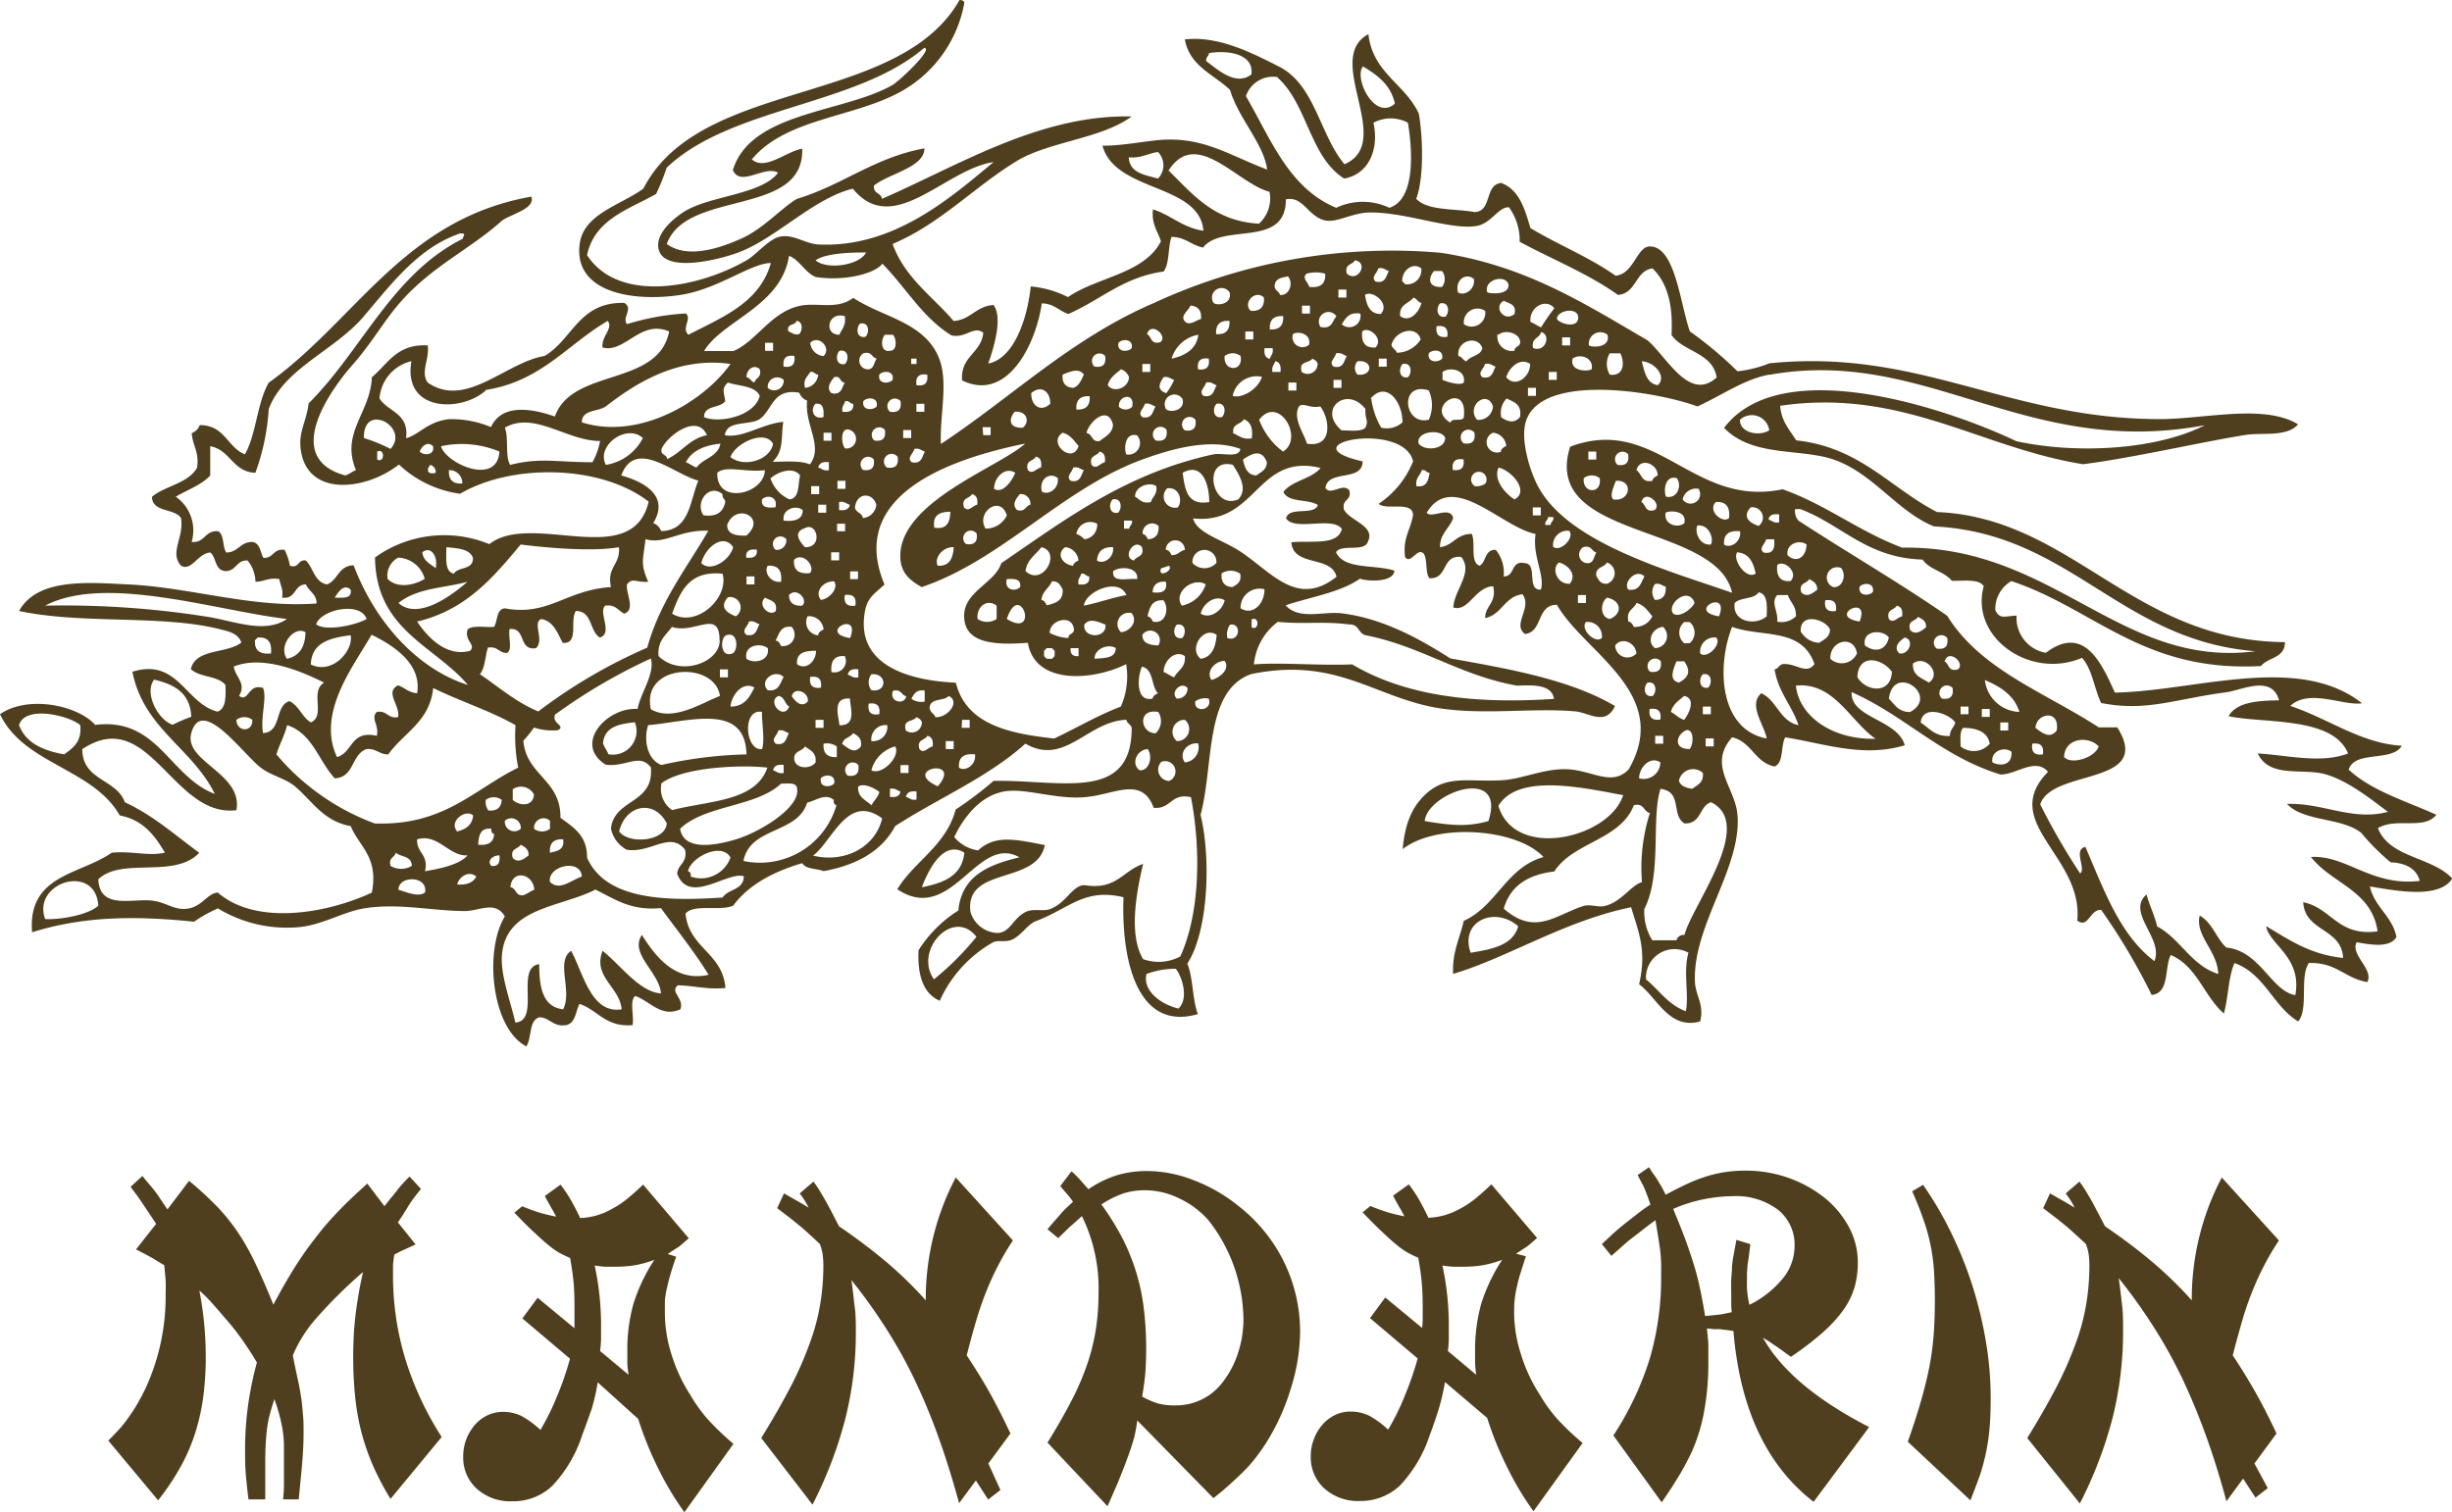 <svg xmlns="http://www.w3.org/2000/svg" viewBox="0 0 257.42 158.79"><defs><style>.cls-1{fill:#4f3f1f;}</style></defs><g id="Layer_2" data-name="Layer 2"><g id="Layer_2-2" data-name="Layer 2"><path class="cls-1" d="M100.68,0c.32,0,.5.06.56.28a13.33,13.33,0,0,1-6.42,9.2c-5,2.9-12.25,2.86-15.89,7.26,1.43,1.23,3.59-.85,5.29-1.12.23,7.2-12.13,4.23-14.22,10,2.22,1.63,5.71.38,7.81-.56,2.37-1.06,4.21-3.21,5.86-4.18,4.79-1.44,8.12-4.34,13.38-5.3,0,2-3.67,2.62-5.29,3.9-.13.88.75.74.83,1.4,7.88-3.41,16.54-8.88,26.22-8.65-3.12,2.28-8.21,2.58-11.71,4.47-4.69,2.75-8.17,6.7-13.39,8.92,1.28,3.55,4.18,5.49,6.41,8.09,1.82-.14,2.34-1.57,4.19-1.68,1,1.35,0,4.56-.56,6.14,2.6-.47,4.08-4.47,4.46-8.09a10.68,10.68,0,0,1,3.91,1.12c3.08-2.13,8-2.43,9.76-5.86-.33-1.07-1-1.75-.84-3.35,1.92.6,3.1,1.92,5.3,2.24-.43-5-9.24-4-10.6-8.93,1.93,0,3.77-.36,5.58-.56,4.82-.52,7.51,1.47,11.71,3.07-.33-2.67-3-5.36-3.9-8.37-1.7-1.64-4.23-2.46-4.74-5.3,3.5-.41,7.1,1.44,9.76,2.79,3.9,1.87,4.36,7.17,7,10.32,5.36-2.34-2.29-11.1,2.51-13.66.46,4.09,3.88,5.23,5.3,8.36.43,2.57.54,6.74-.28,8.93,1.23,1.28,4,1,6.14,1.39,1.86-.09,1-2.87,2.78-3.06,1.9.71,2.48,2.73,3.07,4.74,2.9,1.75,6.22,3.07,8.93,5,1.93-.15,2.23-3.09,3.62-3.07,2.67,0,3.18,6.11,4.19,8.92a41.29,41.29,0,0,1,5,4.19,12.64,12.64,0,0,0,3.35-.84c15.86-1.6,25,5.86,41,5.86,4.7,0,10.92-1.63,14.5.55-1.18,1.37-3.76.83-5.57,1.12-4.91.8-11.55,2.36-17,3.07-10.86-1.74-19-8-31.8-6.14.12,1.65,1,2.54,1.68,3.63,6.7.73,9.88,5,14.78,7.53,14.17.59,20.54,13.55,36.53,13.66,0,1.72-1.78,1.57-2.51,2.51-12.39.68-17.45-6-26.21-8.92a3.36,3.36,0,0,0-1.68,3.07c.51,1,1,.59,2.23.56a3.71,3.71,0,0,0,3.07,3.9c4.1-3.1,5.93,1.32,7.25,4.18,8.43-.15,19.25-4.16,25.94,1.12-1.92.31-5.55-1.58-7.53.28,4,1.32,7.42,3.94,11.71,4.18-1,1.74-4.94.45-5.58,2.51,2.42,2.24,6,3.29,9.21,4.74-1.3,1.64-4.16.25-6.14,1.4,1.22,3.15,5.7,3,7.81,5.3-1.43,2.19-5.94,1.26-8.65.83.5,2.2,2.33,3.07,2.79,5.3-.7,1.19-2.7.81-4.18.56-.7,1.3,1.84,2.85,1.12,4.18-2.33-.37-3.27-2.12-6.14-2-1,1.47,0,4.85-1.12,6.13-2.65-1.61-3.51-5-6.69-6.13-.65,1.49-.64,3.63-1.11,5.3-2.09-1.82-2.83-5-5.58-6.14-.68,1.37-.1,4-2,4.19a65.67,65.67,0,0,0-5.3-8.93c-1.22-.06-1.34,2-2.51,1.12.65-6.77-8.29-10.28-3.07-15.62-1.32-1.56-3.41.34-5,.28-6.2-1.89-10-6.17-15.62-8.65-.14,2.74,4.79,2.83,5.58,5.58-4.39,1.34-8.5-.2-12.55-.83-.5.89-.12,2.66-1.12,3.06-2.08-.42-2.41-2.61-4.46-3.06-2.58,2.93.3,5.21.56,8.08.5,5.58-4.7,11.63-4.46,17.57.05,1.46,1,2.37.55,4.18-3.26.91-4.52-2.51-6.41-3.9.78-3.44.06-5.17-.84-8.09-7,1.43-12.92,5.29-18.69,7-.1-2.33.72-3.75,1.12-5.57,3.47-1.56,4.45-5.6,8.37-6.7-2.75-3-11.23-3.63-14.78-.83.25-3,1.19-4.68,2.51-5.86,2.23-2,4.6-1.14,8.08-1.39,2.15-.16,4.53-1.34,7-1.12s4.43,1.76,6.13,0c4.62-8-4.71-12.29-7.53-17.29-2.17,0-1.44,2.83-3.34,3.07-1.41-1,.8-2.77-.28-4.18-1.89.25-2.14,2.13-3.91,2.51,0-1.36,1.23-1.57.84-3.35-1.92.09-2.58,2.74-4.19,2.23.13-1.92,2.13-3.66.84-5.3-2.1-.25-1.36,2.35-3.35,2.23-.44-.58-.19-1.85-.55-2.51-.64-.91-1.41,1.16-2,.28-.27-2,.62-2.91.84-4.46-.13-1.45-2.76-.4-3.62-1.12a9.7,9.7,0,0,0,3.62-4.46c-1-4.34-13.46-1.85-5.3,0,0,2.19-3.65.81-3.9,2.79.54.88,1.87-.63,2.51.28.27,1.11-.83.84-.56,2,.6,1.17,3.32,1.69,2.51,3.35-.33,1.15-2.76.21-3.35,1.11.82,1.88,4.13,1.27,6.14,1.95-.13,1.27-2.84,1.12-3.63.84-2.08,1.45-5.15,1.91-7.8,2.79,1.38,1.58,4,.62,5.85.84,4.52.55,8.47,2.85,11.44,4.74,6.31,1.12,12.62,2.25,17.29,5-1,2.14-2.74.68-4.19.56-4.35-.38-9.29.37-13.94-.28-7-1-10.9-5.52-20.08-3.63-4.93,1.77-3.88,9.5-5.3,14.78,1.15,4.76.76,12.35-1.39,15.62.63,1.51.51,3.76,1.11,5.3-6.37,1.86-8.06-5.66-7.81-12.27-4.12-1-5.69,1.19-9.2,2.51-.87.33-1.55,1.53-2.51,1.95-.69.3-1.48,0-2,.28a13.36,13.36,0,0,0-5.58,6.13c-1.75-.76-2.34-2.68-2.23-5.3a13.45,13.45,0,0,1,4.18-4.18c.35-3.65,3.19-4.81,6.42-5.58-4.46-2.54-7.09,7.18-12.83,3.35,1.84-3,5.11-4.56,6.13-8.37A39.06,39.06,0,0,0,104.31,82c7.12-.12,14.51,2.29,14.5-5.58-.1-.37-.49-.44-.56-.84-4.13.18-6.46,4.91-10.6,2.51-3.91,3.53-9.14,5.73-13.66,8.65-1.43,2.66-4.07,4.11-7.53,4.74-.73-.3-1.87-.18-2.24-.84-3,.89-5.58,2.23-7.25,4.46-1.34.62-4.13-.22-5,.84.36,3.64,3.9,4.11,4.19,7.81-2,.18-3.29-.25-5-.28-.88.72.69,1.33.27,2.51-2,.93-3.24-.89-4.74-1.39-.63.47-.1,2.12-.28,3.06-2.83.24-3.62-1.57-5.57-2.23-.43.78-.38,2-1.4,2.23-1.41.21-1.65-.76-2.79-.83-1.16.31-.8,2.17-1.39,3.06C51.61,108,50.8,99.85,53,96.23c-1-1.7-2.75-.55-4.18-.56-3.33,0-7.05-.87-10.6-.28-2.36.4-4.61,1.89-7.25,2a13.91,13.91,0,0,1-8.09-2,15.18,15.18,0,0,0-2.51,1.4c-6.12-.63-11.57-.6-17,1.11-.5-6.07,5.1-6.05,8.36-8.36,2.28-.19,3.82.39,5.58,0-1.06-1.82-2.31-3.45-4.74-3.91C9.78,80.69,2.49,80.26,0,75c2.86-2,8.08-1,10,1.12,6.59-.81,7.75,5.43,12.55,7.25-2.35-4.81-7.47-6.85-8.65-12.83,4.77-1.49,5.57,3.35,8.93,4.19.9-.31.88-1.54.84-2.79-.76-1-2.75-.79-3.63-1.68.5-2.19,3.8-1.59,5.3-2.79-.35-1-1.43-1.18-2.23-1.39C17,64.53,8.67,65.58,2,64.16c1.93-3.46,7.14-3,11.44-2.79,6.55.3,13.1,2.52,19.8,2,0-1-.8-1.25-1.12-2-1.29,0-1,1.59-2.51,1.39.17-.9-.19-1.29-.28-1.95-1.12-.19-1.59.27-2.51.28a3.58,3.58,0,0,0-.83-2.23c-1.17-.06-1.17,1.06-2.23,1.11-1.25,0-1-1.41-1.68-1.95-1.32.07-1.94,2-3.07,1.39-1.25-1.4.32-2.91,0-5-.7-1.07-3-.56-3.06-2.24,1.41-1.18,3.81-1.39,4.74-3.06.25-1.65-.48-2.31-.56-3.63a1.4,1.4,0,0,0,.84-.84c2.64,0,2.88,2.33,4.74,3.07,1.21-2.13,1.27-5.42,2.51-7.53C37.36,33.65,42.42,23,55.78,20.65c.44,1.27-2.05,1.8-3.07,2.51-3.54,3.21-7.93,5-11.43,9.48-1.35,1.73-2.58,3.76-4.19,5.58-2.53,2.86-7.48,9.91-.83,11.71.41-.14.7-.41,1.11-.56-1.65-3.95,1.53-6,1.67-9.76,1.68-1.39,2.61-3.52,5.86-3.34.22,1.44-.79,2.77,0,3.9,4,2.79,8.21-2.13,12.27-2.79,2.94-1.71,3.6-5.7,8.37-5.57,1,.6-.28,1.52.28,2.23A25.34,25.34,0,0,1,72,32.92c.67.55-.5,1.56.28,2.23,3.54-1.85,7.46-3.32,8.65-7.53-2.08,0-5.54,2.75-9.49,3.35-4.88.75-11.2-.19-10.59-5.3.38-3.2,4.25-4.09,6.69-5.86,6-11.69,26.78-8.54,33.19-19.8M70,17.58a23.87,23.87,0,0,1-1.12,2.79C66,22,62.44,23,61.63,26.79c3.33,5.1,11.72,3.44,16.74.55,1.09-.63,2.38-2.32,3.62-2.51,1.39-.21,2.59.77,3.91.84,7.95.4,14-5,18.41-8.65-5.11.74-10.53,8-14.78,2.79-4.19,1.05-8,5.19-12,6.7-2.09.78-7.69,2.17-8.37-.28-.44-1.63,1.47-3.21,2.52-3.91,2.67-1.79,8.25-1.83,10-4.18-1.36-.84-3.95,1.56-4.74-.28,1.87-6.13,11.6-6,16.74-8.92.72-.42,4.4-3.86,3.34-3.91-7.1,6.1-20.24,6.16-27,12.55m56.9-12c0,.36-.36.39-.28.84,1.17.87,3.11,2.67,4.74,1.39.29-2.39-3-2.51-4.46-2.23m19.52,5.3c-.43-2-1.86-3-3.35-3.91-1,1.22,1.25,5.79,3.35,3.91M134.15,8.1a3,3,0,0,0-3.35,2c2.61,4.46,4.48,9.65,9.48,11.72a6.52,6.52,0,0,1,5.58,0c2.69-.86,2.47-5.76,1.95-8.93a3.83,3.83,0,0,0-3.62,0c.62,2.78-.5,5.42-3.07,5.86-3.61-2.25-3.87-7.84-7-10.6m-15.62,8.37c.1,1.66,1.68,1.84,3.07,2.23a2,2,0,0,0,0-2.79c-1.06.15-1.74.67-3.07.56m4.18,1.39c2.55,2.47,4.73,5.31,9.49,5.58a3.59,3.59,0,0,0,1.11-3.35c-3.37-.86-7.69-6.8-10.6-2.23M126.34,26c-1.26-.22-1.86-1.11-3.35-1.12-.39,1.09-.19,2.79-.83,3.63-4.24.59-6.63,3-10,4.46-1-.32-1.51-1.1-2.79-1.11-.64,4.44-3.7,10.4-8.37,8.08-.17-2.58,2-2.8,2.23-5-1-.78-1.85.62-3.34.28-3.06-1.87-4.8-5.06-7.26-7.53-.7,1-3.88,1.88-7,1.4-1.17-.51-1.61-1.73-2.79-2.23-.82,5.31-7,6.78-8.92,10H77c2.41-1,3.93-4.11,7-4.75,1.83-.38,3.86.46,5.58-.83,3,2,7.31,2.5,8.92,6.13,1.14,2.58.14,6.09.28,9.21,7.45-4.92,13.67-11.06,22.31-14.78a59.47,59.47,0,0,1,30.12-5.3c9,1.34,15.23,5.41,21.76,9.2,2,1.7,4.36,6.51,7.25,3.9-.42-2.64-3.48-2.66-4.74-4.46.18-3.16-.44-5.51-2-7-1.85.29-1.65,2.62-3.62,2.79-3.09-2.21-6.87-3.73-10.32-5.58a5.91,5.91,0,0,0-1.12-3.62c-1.08-.08-1.85,1.67-3.35,1.95-2.74.5-7.58-1.51-11.43-1.4-1.63.05-3.31,1.06-4.46.84-1.86-.36-2.31-2.59-4.18-2.23,0,5.14-6.51,2.48-8.65,5M38.21,33.2c-3.08,3.64-8.39,5.45-10,9.76a23.49,23.49,0,0,1-1.4,6.69c-2.4-.1-2.61-2.4-4.74-2.79v3.07c-.92,1-2.4,1.51-3.62,2.23a4.31,4.31,0,0,1,1.67,4.75c1.43.13,1.36-1.25,2.79-1.12.65.38.43,1.61.84,2.23,1.26,0,1.45-1.14,2.78-1.11.78.15.79,1.07,1.12,1.67,1.09.07,1-1,2.23-.84a6.43,6.43,0,0,1,.56,1.67c1,.31.79-.69,1.67-.55.8.78.89,2.27,2.23,2.51,1.14-.44,1.21-2,2.79-2,2.18,5.82,6.61,10.87,12,12.56-3.55-4.17-9.67-5.76-9.76-13.39a12.44,12.44,0,0,1,12-1.4c4.48-3.5,15,2.85,16.73-4.46-5.07-3.92-14.4-4-19.8-.83a11.65,11.65,0,0,1-6.42-3.07c-3.42,2.71-9.71,3.52-10.32-1.68-.21-1.84.6-2.76.84-4.74,5.59-5.56,8.75-13.56,16.18-17.29.06-.35.43-.57-.28-.56C44,26,41.34,29.5,38.21,33.2m47.41-5.86c1.24,1.05,4.68.49,5.3-.83-1,0-4.18,0-5.3.83m55.78,1.4c1.16,1,2.34-1.18.84-1.4-.25.5-1.13.36-.84,1.4m5.86.83.27.28a1.5,1.5,0,0,0,1.68-1.67c-.89-.69-2.06.22-2,1.39m-2.79,0c1.06.23,1.08-.59,1.39-1.11-.37-.09-.53-.4-1.11-.28-.16.58-.8.9-.28,1.39m-7.25-.83c-.52.49.12.81.28,1.39,1.13.12,1.75-.28,1.67-1.39a3.59,3.59,0,0,0-1.95,0m14.22,1.39a1.37,1.37,0,0,0,0-1.67h-.84c-.66.76-.62,1.75.84,1.67m-17.57,0c.06.4.46.47.56.84,1,.11,1.44-1.27.83-1.95-.68.15-1.43.23-1.39,1.11m19.24.56c.59.45,1.84-.23,1.68-1.39-.84-.71-2,.09-1.68,1.39m3.07,0c.32.17,2.38.32,2.23-.84-.33-1.07-2.6-.51-2.23.84m-28.72,1.12c.42.34,2,.11,1.67-1.12a1,1,0,0,0-1.67,1.12m13.1-.56h.84v-.84h-.84Zm2.79-.28c.17,1,.44,2,1.67,2,1-1.11-.92-2.55-1.67-2m-12,1.67c1,.07,1.46-.4,1.39-1.39-.86-.89-2.27.53-1.39,1.39M147,33.2c1,.73,2-.45,2.23-1.39-.4-.07-.47-.46-.84-.56-.46.65-1.56.67-1.39,2m12-.28c.23-1.06-.59-1.08-1.12-1.39-1.17.65.06,2.3,1.12,1.39m-7.25.28c.44-.42.41-1.59-.56-1.39-.44.41-.41,1.58.56,1.39m8.92.56c.42.15.71.41,1.12.56a23,23,0,0,1,1.39-2c-.87-1.1-2.64-.14-2.51,1.4m-36.25,0c.43.46,1.08-.1,1.67-.28.07-.91-.33-1.34-1.11-1.4-.24.59-1.15,1.09-.56,1.68m12.27-.84h.83v-.83h-.83Zm17,1.12a1.44,1.44,0,0,0,2.23-1.4,1.44,1.44,0,0,0-2.23,1.4m9.76-.56c.32.55,2.38,1.09,2.23-.28-.21-1-2.22-.58-2.23.28m-24.82.84c1.21.28,1.24-.62,1.67-1.12a1,1,0,0,0-1.67,1.12m2.23-.28a1.18,1.18,0,0,0,1.95-1.12c-1.21-.19-1.54.5-1.95,1.12M88.13,35.15c.23-.6.72-.95.56-1.95-1.84-.51-2.22,2-.56,1.95m45.18-.56c1,.07,1.46-.4,1.4-1.39-1-.07-1.46.4-1.4,1.39M51,41c-2.52,2.29-8.73,2.32-7.81-3.07a4.35,4.35,0,0,0-3.35,3.91c.89,1.43,3.13,1.52,2.79,4.18,1.37-.37,2.22-1.72,4.46-2a10.73,10.73,0,0,1,4.46.83c1.09-2.44,4.2-2,6.7-1.11,1.83-5.15,10.85-3.09,12-8.93-3-1.31-4.67,2.33-7,1.68-.13-1.2,1.17-2,.55-2.79-4.23,2.46-7,6.36-12.82,7.25m31.79-6.14c.38.09.53.4,1.12.28.38-.35.43-1.36-.28-1.39-.12.53-1.08.22-.84,1.11m44.9.28c1,.07,1.46-.4,1.4-1.39-1-.07-1.46.4-1.4,1.39m-36.81.28c.44-.42.41-1.59-.56-1.39-.44.41-.41,1.59.56,1.39m61.08,0c.13-.87-.24-1.24-1.12-1.11-.13.87.25,1.24,1.12,1.11m-31.52-.28c.5.25.36,1.14,1.4.84.83-.64-1-2.23-1.4-.84m22.59-.28c-.11,1.14.29,1.76,1.4,1.68.9-.94-.74-2.3-1.4-1.68m3.07,1.4c.07.4.46.47.56.83a3,3,0,0,0,2.51-1.39c-.44-1.58-2.7-.91-3.07.56m-15.34-.56h.84v-.84h-.84Zm5-.56a1.05,1.05,0,0,0,1.68,1.12c.29-1.23-1.25-1.46-1.68-1.12m21.48,0A1.51,1.51,0,0,0,159,36.83c0-.56.76-.36.56-1.12s-1.58-1.13-2.23-.56m3.62,1.4c1.37.5,1.88-1.45.84-1.68-.16.69-1.08.6-.84,1.68m5.86-.28c.4.25,2.3.24,1.95-1.12a1.21,1.21,0,0,0-1.95,1.12m-73.35.56c.76,0,.66-1.32.28-1.68h-.84c-.43.43-.5,1.91.56,1.68m29.56.83c1.44-.33,2.58-1,2.79-2.51A3.56,3.56,0,0,0,123,37.66m41-1.39h.84v-.84H164ZM85.06,36a1.52,1.52,0,0,0,1.4,1.39c.88-.86-.53-2.28-1.4-1.39m32.36,0c-.2,1,1,1,1.39.56.19-1-1-1-1.39-.56m35.69,1.39c.4.07.47.46.84.56.41-.61,1.49-.55,1.67-1.39-.46-1.41-2.74-.82-2.51.83m-72.79-.55h.84V36h-.84Zm53,.83c.09-.37.4-.53.28-1.11h-.84c-.07.63.07,1.05.56,1.11m-44.62.56c.44-.42.41-1.59-.56-1.39-.44.41-.41,1.58.56,1.39M150,37.1c-.19,1,1,1,1.4.56.2-1-1-1-1.4-.56M91.2,38.78c.57-.08.56-.75.84-1.12-.54-.12-.51-.8-1.4-.56a.91.91,0,0,0,.56,1.68m23.71-.28c.87.13,1.24-.24,1.11-1.12a.79.79,0,1,0-1.11,1.12m13.66-1.12c-.19,1.65,2,1.72,1.67,0a1.37,1.37,0,0,0-1.67,0M140,38.5c1.06.23,1.08-.59,1.39-1.12-.38-.08-.53-.39-1.12-.28-.15.59-.79.9-.27,1.4m29,.84c1.49.21,1.59-1.26,1.11-2.24H169a2.19,2.19,0,0,0,0,2.24M82.27,38.5c.88.13,1.25-.24,1.12-1.12-.87-.13-1.24.25-1.12,1.12m82.83-.84c-.35,1.35,1.56,1.37,2,1.12.24-1.25-1.26-1.68-2-1.12m-69.44.56h.56v-.56h-.56Zm30.12.56c.87.13,1.25-.25,1.12-1.12-.88-.13-1.25.25-1.12,1.12m10.88.28a1.05,1.05,0,0,0,1.67-.84c-.06-.31-.31-.43-.56-.56-.32.52-1.47.2-1.11,1.4m8.09-.56h.83v-.84h-.83ZM63.59,42.68c-.82.58-2.5.3-2.51,1.67,6,1.9,12.77-2.14,15.61-6.13-5.54-.79-9.91,2-13.1,4.46m70-3.62h.84c.07-.64-.07-1.05-.56-1.12-.09.38-.4.54-.28,1.12m8.92.28c1.66.2,1.66-1.6,0-1.4a1.06,1.06,0,0,0,0,1.4m15.62.27c.93,1.16,2.53,0,2.51-1.39-1.1-.75-2.23.44-2.51,1.39m15.9.84c1-.84-.28-2.44-1.67-2.51.29,1.1.48,2.31,1.67,2.51m-54.1-1.39h.83v-.84h-.83Zm27.88.55c.45-.41.41-1.58-.55-1.39-.45.42-.41,1.59.55,1.39m7.81,0c1.07.23,1.08-.59,1.4-1.11-.38-.09-.53-.4-1.12-.28-.16.58-.8.9-.28,1.39m-77.25,0c.39.07.47.46.83.56.13-.53.8-.5.56-1.39-.57-.58-1.41,0-1.39.83m33.19-.27c-.08.91.33,1.34,1.11,1.39.64-.2.84-.84,1.12-1.39-.53-.72-1.37-.35-2.23,0m4.74,1.11c.54.82,2.16.37,2.23-.84a1.38,1.38,0,0,0-.84-.83c-.54.47-1.19.85-1.39,1.67m35.14-1.39v.83c.62.26,1.86.62,2.23.28.27-1.34-1.45-1.68-2.23-1.11M84.51,40.73a1.52,1.52,0,0,0,1.39-1.39c-.36,0-.39-.36-.84-.28-.25.49-.77.71-.55,1.67m7.8-1.39c-.19,1,1,1,1.4.55.19-1-1-1-1.4-.55m70.29.55h.83v-.83h-.83Zm23.15-.55c-2.63.47-5,2.19-7.54,3.34-4.6-1.68-17.07-3.64-18.12,2-.34,1.78.49,4.75,1.39,6.42,3.23,6,13.94,8.89,20.36,11.15-1.64-7.4-20.11-5.49-17-15.34,9.07-3.41,12.86,6.45,22.31,4.47,4.59,1.63,8,4.43,12.55,6.13,15.91-.25,22.88,12.7,37.09,10.88-14.22-1.12-19.44-12.4-33.74-13.11C199,53.69,196.27,49.08,191.6,48c-3.44-.81-7.86-.23-10.6-3.07,6.06-8,23.77-1.9,30.68,1.4,6.55,1.42,14.85.85,19.8-1.68-18.81,3.52-29.26-8.25-45.73-5.29M96.22,40.45c.87.13,1.24-.24,1.12-1.11-.88-.13-1.25.24-1.12,1.11m33.19,1.12c1,.32,2.71-.75,3.07-2a2.57,2.57,0,0,0-3.07,2M80.6,40.73a1,1,0,0,0,1.67-.84,1,1,0,0,0-1.67.84m6.69.56c1.07.23,1.08-.59,1.4-1.12-.56,0-.36-.76-1.12-.56-.33.44-.89,1.09-.28,1.68m35.15,0a7.18,7.18,0,0,0,.83-1.4c-.37-.08-.53-.39-1.11-.28-.51.72-.7,1.34.28,1.68M140,40.73h.83v-.84H140ZM76.14,42.12c-.53.78-2.22.39-2.23,1.68,1.61.7,5.34-.11,5.85-2.23-.49-1.09-2.19-1-3.34-1.4-.67.65-.43.9-.28,1.95m50.2-.55c1.06.22,1.08-.6,1.39-1.12-.37-.09-.53-.4-1.11-.28-.16.58-.8.91-.28,1.4m8.92-.56h.84v-.84h-.84Zm-27,.28c0,1.43,1.08,2,2,1.11,0-1.43-1.08-1.95-2-1.11m52.15.28h.84v-.84h-.84Zm-16.45.28A8.17,8.17,0,0,0,145,44.91a2.46,2.46,0,0,0,2.24-.56c0-2.19-1.71-4.4-3.35-2.5M150,44.08A3.74,3.74,0,0,0,150,41c-3.13-1-2.66,3.74,0,3.07m-65.26-2a1.37,1.37,0,0,1-.83-.83c-2.83-.5-2.8,1.85-4.19,2.79-1.09.67-3.44.08-3.62,1.67,1.88.35,3.9-1.2,6.13-1.4-.26,1.87.07,3-1.11,4.19,1.36,0,2.94-.15,3.9.28,1.47-1.87-.59-4.21-.28-6.7M113,43c1,.07,1.46-.4,1.4-1.39-1-.06-1.46.4-1.4,1.39m4.47-.28a1,1,0,0,0,1.39,0c.31-1.61-1.53-1.16-1.39,0m5,.28c.42.35,2,.11,1.67-1.11A1,1,0,0,0,122.44,43m29.84,1.39c.07-.57,1.22-.07,1.39-.55.5-4-4.22-1.1-1.39.55M90.64,42.12c-.2,1,1,1,1.4.56.19-1-1-1-1.4-.56m2.79,1.12c.87.13,1.24-.24,1.11-1.12a.79.79,0,1,0-1.11,1.12m47.41,1.95c.87,0,2,.19,2.51-.28.37-.86-.07-.79,0-1.95-1.91-2.52-5.12,0-2.51,2.23m14.22-1.11a1.51,1.51,0,0,0,1.68-1.4c-.59-1.83-2.87-.06-1.68,1.4m2.51-.28c.72.49,1.37.71,2,0,.24-1.36-.65-1.59-1.4-1.95a2.13,2.13,0,0,0-.56,1.95m-69.16-.56c.73.08,1.2-.1,1.12-.84-.36,0-.39-.35-.84-.28-.09.38-.4.54-.28,1.12m-2,.56c.05-.8,0-1.52-.84-1.4-.54.54-.29,1.71.84,1.4m9.76-.56h.83V42.4h-.83Zm23.71.56c1.06.23,1.08-.59,1.39-1.12-.38-.09-.53-.39-1.12-.28-.15.58-.79.91-.27,1.4m8.36,0c.45-.42.41-1.59-.56-1.4-.44.42-.4,1.59.56,1.4m8.09-1.12c-.68,1.26.5,2.77.84,3.91,2.8.46,2.38-2.69,1.39-3.91-1.06.25-1.78-.45-2.23,0m-29,2.23c.74-.51.51-1.8-.84-1.67-.66.76-.62,1.75.84,1.67m24.82-.83a7.37,7.37,0,0,0,2.51,3.34c2.27-1.44-.49-6-2.51-3.34m-18.13,1.39c.66.09.52,1,1.39.84.56-.46,1.3-.75,1.4-1.68-.49-2.15-2.5-.39-2.79.84m68.61-1.39c-.05,1.36,2,1.79,3.07,1.11a1.84,1.84,0,0,0-3.07-1.11M38.21,46A17.44,17.44,0,0,1,41,47.14c2.08-2.32-2.93-5-2.79-1.11m86.18-.84q1.31.2,1.11-1.11a.79.79,0,1,0-1.11,1.11M53,44.91c.43,1.05,0,3,.56,3.91,3.19-.8,4.8-.28,8.64-.28A7.49,7.49,0,0,0,63,46.31c-3.5,0-6.91-3.17-10-1.4m76.42.56c.6.24,1,.72,2,.56.13-1.06-.12-1.74-.84-2-.28.55-1.23.44-1.11,1.39m-60,1.67c-.2.77.56.57.56,1.12,1.55-.69,2.32-2.14,4.19-2.51-1-2.3-4.08,0-4.75,1.39m22.32-.83c.87.13,1.24-.24,1.11-1.12a.79.79,0,1,0-1.11,1.12m11.43-.56H104v-.84h-.84Zm18.13.56c.87.13,1.24-.24,1.12-1.12a.8.8,0,1,0-1.12,1.12m-32.63.83a1,1,0,1,0,.28-2c-.81,0-.66,1.58-.28,2M94.82,46h.84v-.84h-.84Zm58.85.56c.88.13,1.25-.24,1.12-1.12a.8.8,0,1,0-1.12,1.12M63.59,48.82A5.28,5.28,0,0,0,67.49,46c-1.69-1.55-4.92.77-3.9,2.79m22.87-2.51h.83v-.84h-.83Zm26.77.55c-.47-.54-.85-1.18-1.67-1.39-1.66,1.06,1.08,3.39,1.67,1.39m35.7-.27c.55.82,2.75.71,2.79-.56-.31-1-3.08-.76-2.79.56m8.64.83c.06-.31.31-.43.56-.56a1.53,1.53,0,0,0-1.39-1.39,1.07,1.07,0,0,0,.83,2M76.69,48c1.46,1.16,4.17.29,4.47-1.39-.85-1.58-4-.05-4.47,1.39m41.56-.28a1.21,1.21,0,0,0,1.12-2c-1.35-.35-1.37,1.56-1.12,2M46.3,46.86c.53,1.85,5.91,4.2,6.13.56a10.22,10.22,0,0,0-6.13-.56M92.87,61.37c-1,.93-1.68,1.3-2,2.51-1.29,5.84,4.29,7.58,9.48,7.81,1.07,4.32,5.44,5.34,10.32,5.86,2.35-1.09,4.49-2.4,7-3.35a7.92,7.92,0,0,0,.56-4.46c-3.42,1.73-9.57,2.24-10.32-2.24-4.1.32-6.64-.17-6.69-2.78s3.24-3.48,3.9-5.58c6.69-4.56,13.06-9.44,22.32-11.44,1-.15,2.64.42,2.78-.56-3.27-1.2-7.52.1-10.31,1.12-8.36,3.05-14.8,10.59-23.15,13.39-1.33-.75-2.17-1.54-2.24-3.07-.24-5.85,10.39-9.51,13.11-12-6.89,1.41-18.88,5-14.78,14.78M44.06,47.42c.42.45,1.6.41,1.4-.56-.56-.58-1.19,0-1.4.56M72,48.54c.42.15.71.41,1.12.56.71-1,2.25-1.1,2.51-2.51-1.68.17-3,.74-3.63,1.95m23.71,0c1.07.23,1.08-.59,1.39-1.12-.37-.08-.53-.39-1.11-.28-.16.59-.8.91-.28,1.4M39.6,48.26c.81.41.81-1.25,0-.84Zm75,.56c.49.52.81-.12,1.39-.28.08-.64-.07-1-.56-1.12-.25.5-1.13.36-.83,1.4m15.89-.56c.18.84.44,1.61,1.4,1.67.48-.36,1.09-.57,1.11-1.39-.52-1.38-1.47-1-2.51-.28m36.26,0h.83v-.84h-.83Zm3.07.56c.87.13,1.24-.24,1.11-1.12a.79.79,0,1,0-1.11,1.12m-76.7.28c.87.13,1.25-.24,1.12-1.12a.8.8,0,1,0-1.12,1.12m-27.89.83c2.21.61,5.15,2.07,3.35,5a1.41,1.41,0,0,1,.83.84c3-.06,3-3.14,3.91-5.3-2.57-.65-6.6-4.52-8.09-.56m25.38-.56c.87.13,1.25-.24,1.12-1.11a.79.79,0,1,0-1.12,1.11m17.29,0c.49.52.82-.11,1.4-.27.07-.64-.07-1.05-.56-1.12-.25.5-1.13.36-.84,1.39m44.62,0c.88.13,1.25-.24,1.12-1.11-.87-.13-1.24.24-1.12,1.11M85.9,49.1c.38.08.53.39,1.12.27v-.83c-.64-.08-1,.07-1.12.56m85.9.27c.57.37.51,1.36,1.67,1.12.06-.31.31-.43.56-.56,0-1.27-1.87-1.94-2.23-.56m-126.06.28a.77.77,0,0,0-.56-.83c-.4.4-.41,1.08.56.83M130,52.44c1.06-1.11.06-2.63-.56-3.62-3.28-.87-2.27,4.82.56,3.62m-4.75,2c.43,1.53,2.8,2.13,4.75,3.34,3.37,2.11,6.07,6.14,10.31,2.79-.5-2.28-4.54-1-4.74-3.62,2-.22,4.87.4,5.3-1.4-.94-1.38-4.92.27-5.85-1.11.27-1.31,2.91-.25,3.34-1.4-1-.68-3.13-.21-3.62-1.39.93-1.2,2.94-1.34,3.9-2.51-6.74-1.62-6.66,6-13.39,5.3M75.3,49.65c-.09,3.45,4.94,2.24,5-.28-2,.27-4.09-.54-5,.28m37.1.84c1.06.23,1.07-.59,1.39-1.12-.38-.08-.54-.39-1.12-.27-.15.58-.79.9-.27,1.39M159,52.44c1.58-.83-.24-3-1.67-3.34-.6,1.26.7,2.75,1.67,3.34M48.53,50.77a1.34,1.34,0,0,0-1.4-1.4c-.06,1,.4,1.47,1.4,1.4m32.35-.56a3.7,3.7,0,0,0,2,2.23c1.09-.12.87-1.55,1.12-2.51-.74-1-2.38-.35-3.07.28m23.43,1.12c.9.56,1.87-.8,2.23-1.68-1.05-.69-2.22.46-2.23,1.68m19.8-1.68c.24,1.72.44,3.47,2.79,3.07,0-1.79-.7-4.24-2.79-3.07m24.54,1.4c1.1.17,1.24-.62,1.39-1.4-.35,0-.38-.35-.83-.28-.16.59-.69.8-.56,1.68m6.14,0a1.55,1.55,0,0,0,1.11-.28.81.81,0,1,0-1.11.28m-45.46.56c.59.45,1.83-.24,1.67-1.4-.84-.69-2,.1-1.67,1.4m56.89-1.4c-.19,1.65,1.95,1.72,1.67,0a1.37,1.37,0,0,0-1.67,0m8.65,1.95c1.24.25,1.67-1.25,1.11-1.95-1.35-.35-1.37,1.56-1.11,1.95m-87-.83h.84v-.84h-.84Zm81.44,1.11c1.8.31,2.18-2.07.28-1.95-.22.6-.68,1.56-.28,1.95m-50.2-.28c.49.25.71.78,1.67.56.16-.58.69-.79.56-1.67-.69-.48-2.24,0-2.23,1.11m-34-.27h.84v-.84h-.84Zm38.49,1.39c.56-.7.13-2.19-1.11-2a1.18,1.18,0,0,0,1.11,2m53-.84a1,1,0,0,0,1.67-1.11,1.44,1.44,0,0,0-1.67,1.11M73.91,54.12c1.37.16,2-.36,2.23-1.4,0-.35-.36-.38-.28-.83-1.48-1.19-2.94.94-2,2.23m15.89-.84c.08.57.76.55.84,1.12A1.54,1.54,0,0,0,92,53c-.41-1.36-2.08-1.28-2.24.28m11.44,0c.49.52.81-.12,1.39-.28.08-.63-.07-1-.55-1.11-.25.49-1.14.35-.84,1.39m5.58.28c.88.24.86-.44,1.39-.56a1,1,0,0,0-1.11-1.11c-.34.43-.9,1.08-.28,1.67m43,.28c.48.67,2.47-.77,2.78.56-.38,1.1-1.38,1.59-1.39,3.06,1.41-.16,1.73-1.42,3.35-1.39.42,1-.22,3,.83,3.34.7-.42.5-1.73,1.68-1.67a3.77,3.77,0,0,1,.83,2.79c1.26,0,.69-1.73,2.24-1.39,1.38.1.1,2.87,1.67,2.78.44-1.53-.91-3.5-.56-5.85-3.57-.69-8.71-6.73-11.43-2.23M80,52.44c-.13.88.6.9,1.4.84.31-1.13-.86-1.38-1.4-.84m92.32.28c.49.25.35,1.14,1.39.84.83-.64-1-2.23-1.39-.84m-54.94,1.12c.44-.42.4-1.59-.56-1.4-.45.42-.41,1.6.56,1.4m-29.29-.28c.64.08,1.05-.07,1.12-.56-.38-.09-.54-.4-1.12-.28Zm93.43.84c.12-1.14-.29-1.76-1.39-1.68-.91.94.73,2.3,1.39,1.68M85.9,53.84h.84V53H85.9Zm17.57,1.67a2.43,2.43,0,0,0,2.23-1.39c-.67-2.21-3.29-.32-2.23,1.39m-21.2-.84c1.14.11,2-.09,2-1.11-.69-.56-2.19-.13-2,1.11m78.65-.55h.84v-.84h-.84Zm23.71,1.11a1.09,1.09,0,0,0-.84-1.95c-.88.95-.22,1.6.84,1.95m-9.76-1.39c-.24,1.24,1.25,1.67,1.95,1.11.35-1.35-1.56-1.37-1.95-1.11m13.94.83c5.18,3.39,10.6,6.51,15.62,10,3.51,5.69,10.33,8.07,15.9,11.71h1.95c3.87,6.18-6.86,4.29-8.09,8.09a70.56,70.56,0,0,0,4.19,7.25c.67-.49-.77-2.48.55-2.79,1.94,4.47,3.59,9.24,7.25,12,1-2.37-3-5.11-.83-7,.31,1.17.84,2.13,1.11,3.35,2.48,1.33,3.54,4.08,6.42,5-.08-2.46-2.45-4-1.95-6.13,1.32.72,1.73,2.36,2.79,3.35,3.57.35,4.71,4.56,7.25,5,.74-4-2.72-5.28-3.07-7.25,2.39,1.42,4.64,3,8.09,3.34-.18-3.17-4-2.71-4.19-5.85,3,.61,3.62,3.63,7.81,3.06-.62-4.31-4.81-5-7-7.81,3.76-.21,6.35,3.12,11.43,2.51-.37-1.3-1.47-1.87-3.06-1.95a22.84,22.84,0,0,1-3.07-3.07c-2-1.66-6.08-1.17-7.81-3.06,3.8-.13,6.84,1.83,10.6.83-1.6-1.16-3.95-3.13-6.42-3.9s-6,.45-7.25-2.23c3.13.19,6.67,1.09,9.48,0-1.6-3.89-8.7-3.12-12.55-3.91.85-1.48,3-1.63,5.3-1.67-.75-2.73-3.9-1.06-5.57-.84-5.39.71-8.34,2.06-13.11,1.12-.72-1.51-.92-3.54-2-4.74-5.47,2.33-11.79-2.16-10.32-7.53-.52-.79-2.08-.53-3.35-.56-.81-1-2.37-1.17-3.07-2.23-5.87-.17-8.45-3.64-12.83-5.3h-.55a1.48,1.48,0,0,0,.27,1.11m-112.39.56c0,1,.92,1.13,2,1.12,2.26-1.9-1.11-3.54-2-1.12m21.75.28c1.33.22,1.65-.58,1.68-1.67-1.1,0-1.9.34-1.68,1.67m87.58-.84c.37.09.53.4,1.11.28v-.83c-.64-.08-1.05.06-1.11.55m-23.43.56h.55c0-.35.36-.38.28-.83h-.55c0,.35-.36.38-.28.83M113,56.07a2.07,2.07,0,0,1,.84.56A1.5,1.5,0,0,0,115.18,55,1.48,1.48,0,0,0,113,56.07m5-.56h.56c0-.35.36-.38.28-.84H118Zm-30.12.28h.84V55h-.84Zm32.08.28c.31.06.43.31.55.56.79-.05,1.19-.49,1.12-1.4a1,1,0,0,0-1.67.84M84.51,57.46c1.94.06,1.26-2.71,0-2-1.26.41-.63,1.34,0,2m95.1-.28c.34-.54-.14-2.13-1.4-2-.33.54.14,2.13,1.4,2M67.77,56.63c-.29,2.34-.53,2.58.28,4.46-1.31.11-1.59-.49-2.23.28-.12,1,.93,2.64-.28,3.07-.64-.29-.9-1-2-.84-.77.66.85,2.9-.56,3.35-1.11-.66-.77-2.77-2.51-2.79-.7.88.37,3.53-1.4,3.34-.54-1-.92-2.23-2.23-2.5-1,.39.35,2.17-.56,3.06-1.9.32-1-2.19-2.78-2-.18.76.35,2.21-.28,2.51-.88,0-.93-.74-2-.56-.29.92-.29,2.13-.84,2.79,2,1.35,3.77,2.93,6.13,3.91a55.34,55.34,0,0,1,11.44-6.7c1.35-4.87,4.13-8.33,6.41-12.27-3-.16-4.68,1.55-6.69.84m33.75.55q1.31.2,1.11-1.11a.79.79,0,1,0-1.11,1.11m61.63.28c.73.64,2.32-.94,1.68-1.67a1.51,1.51,0,0,0-1.68,1.67M181,57.18c.59.46,1.83-.23,1.68-1.39-1.14-.11-1.76.29-1.68,1.39m-99.56.56a1,1,0,0,0,1.11-1.11.79.79,0,1,0-1.11,1.11m-7.81,1.4c1,1,3-.33,3.34-1.68-1.07-1.58-3,.13-3.34,1.68m48.81-1.4c.31.06.43.31.55.56.7,0,.86-.44,1.4-.56a1,1,0,1,0-2,0m62.75.28c1,.2,1.23-.44,1.11-1.39h-.83c-.16.58-.8.9-.28,1.39M54.66,57.18c-2.87,3.45-5.75,6.89-10.87,8.09,1.09,1.64,3.08,3.76,5.57,3.07.64-.67-.61-1-.28-2.23.53-.5,1.85-.2,2.79-.28.4-.63.21-1.84,1.12-1.95,4.59.86,6.45-1.94,11.15-2.23-.46-2.15,1-2.3.84-4.19-2.66.49-7.51.08-10.32-.28m133,1.12c.87.84,1.94.32,2-1.12-.7-.55-2.19-.12-2,1.12m-68.61.56c.25-.49,1.13-.36.84-1.4-.81-1-2.15,1.1-.84,1.4m-71.4,1.39c.43-.78,2.06-.35,2-1.67-.35-.95-1.59-1-2.79-1.12,0,1.23-.19,2.62.84,2.79m50.76-.84c1.26.06,1.59-.82,1.67-1.95-1.22-.07-2.11,1.24-1.67,1.95m9.2.56c1.82,1.69,3.83-2,1.68-2.51-.61.79-1.51,1.29-1.68,2.51m5-.56c.06-.31.31-.43.56-.55a1.53,1.53,0,0,0-1.39-1.4c-1,.69-.29,1.83.83,1.95m2.51-.55c.6.45,1.83-.24,1.68-1.4-1.08-.05-1.61.45-1.68,1.4m51.6.28c.57-.08.56-.75.83-1.12-.52-.12-.5-.8-1.39-.56a.91.91,0,0,0,.56,1.68M44.34,58c.1.93.84,1.21,1.4,1.67.27-1.26-.53-2.4-1.4-1.67m34,.56c.73.08,1.2-.1,1.11-.84-.72-.08-1.19.1-1.11.84m46.85.56a1.71,1.71,0,0,0,2.51,0,1.26,1.26,0,1,0-2.51,0m-37.93-.28h.84V58h-.84Zm97.06,1.39c-.25-1.14-.66-2.13-1.95-2.23-.52.81,1,2.92,1.95,2.23m-143.63.56c1,1,2.69.72,3.9,0a3,3,0,0,0-2.79-2.23,2.14,2.14,0,0,0-1.11,2.23m42.67-2c-.09,1.11.54,1.51,1.67,1.39.63-.66-.73-2.3-1.67-1.39m81.44,2.51c.81-1-.23-2-1.12-2.23-.83.56-.27,2.3,1.12,2.23m2.78-.84c.25.41.42.89,1.12.84a1.17,1.17,0,0,0,0-2.23c-.28.55-1.23.44-1.12,1.39m19-1.12c-.11,1.14.29,1.77,1.4,1.68.9-.94-.74-2.3-1.4-1.68M82,61.09c.12-1.14-.28-1.76-1.39-1.68-.45.6.24,1.84,1.39,1.68m40.72-1.68-.83.28c-.4,1.07,1.38.21.83-.28m-5.85.56c-.18,1.3,1.52.71,2.51.84.17-1.25-1.75-1.39-2.51-.84m75.58,1.68c1,.11,1.44-1.27.84-2a1.08,1.08,0,0,0-.84,2M89.25,60.81h.83V60h-.83Zm39-.56c-.07.91.33,1.35,1.12,1.4.49-.26,1-.52.83-1.4a1.73,1.73,0,0,0-2,0M70.56,64.44c2.52,1.55,6-1.63,5.3-4.19-3.53-.37-4.44,1.88-5.3,4.19m42.67-3.07c.73.08,1.2-.1,1.12-.84-.36,0-.39-.36-.84-.28-.09.38-.4.54-.28,1.12m57.73.55c1.19.17,1.3-.74,1.68-1.39-.94-.9-2.31.74-1.68,1.39m-92.59-.55h.83v-.84h-.83Zm28.73.28c.12-.87-.6-.89-1.4-.84-.31,1.13.86,1.38,1.4.84m82,.55c.59.62,1.24.06,1.68-.28,0-.69-.43-.87-.84-1.11-.25.5-1.13.36-.84,1.39M41.83,63.32c2.1,1.88,5.71-.89,7.25-2.23-2.4.67-5.24.62-7.25,2.23M86.18,63c.95-.13,1.88-1.26,1.39-1.95C86.4,61,85.49,62.15,86.18,63m23.15,0c.31.06.43.31.56.56.9-.21,1.76-.46,1.67-1.68-.25-.4-.42-.88-1.12-.83-.3.72-1,1-1.11,1.95M121,62.2c.95.12,1.59-.08,1.4-1.11-.92-.07-1.35.33-1.4,1.11m3.07,1.4a3.32,3.32,0,0,0,2.51-2.23c-1.28-.83-3.47.82-2.51,2.23M173.75,63c.79,0,1.19-.48,1.12-1.39-.38-.09-.54-.4-1.12-.28a1.37,1.37,0,0,0,0,1.67m21.48-1.39c-.2,1,1,1,1.39.55.2-1-1-1-1.39-.55M35.14,62.76c.85,0,1.84.16,1.67-.84-.72-.68-1.34.31-1.67.84m78.65.84c1.55-.31,2.9-.82,4.46-1.11-.82-1.94-4.33-.33-4.46,1.11m16.45.28c1.33.82,2.53-.54,2.51-2a2,2,0,0,0-2.51,2M4.74,63.6a96.29,96.29,0,0,1,16.73,1.12c3,.43,6.28,1.91,8.65.28-7.43-.87-19.1-4.72-25.38-1.4m78.09-1.11c0,.78.49,1.18,1.39,1.11.67-.6-.57-2-1.39-1.11m99.29.83c-.32,2,2.2,2.43,3.35,1.4.05-1.18.1-2.34-.84-2.52-.47.75-1.92.5-2.51,1.12M89.8,63.6q.2-1.31-1.11-1.11-.19,1.3,1.11,1.11m75.86-.28h.84v-.83h-.84Zm10,1.12c.66.44,1.87-.41,2.24-1.12-.58-1.83-3,.09-2.24,1.12m10.88.83a2.16,2.16,0,0,0,2-.55c.06-1.09-.6-1.45-.84-2.23h-1.12c-.72.8.13,1.72,0,2.78M77.25,64.72a1.1,1.1,0,0,0-.83-2c-.89,1-.22,1.6.83,2m4.19-.56c.22-1.07-.6-1.08-1.12-1.4-.88.82.52,2.06,1.12,1.4m44.62.28c1,.63,2.31-.37,2.51-1.4-1-.63-2.31.37-2.51,1.4M169,65c1.37-.55,1.23-1.93-.28-2.24-.74.5-.76,2.05.28,2.24m-48.53-.28c.31.06.44.3.56.55,1.39.32,1.74-1.4,1.12-2.23-1.22-.09-1.47.77-1.68,1.68m60,0c1.17-3-3.52-.55,0,0m12.27-.56c.13-.88-.24-1.25-1.12-1.12-.13.88.24,1.25,1.12,1.12M102.63,65a1.79,1.79,0,0,0,2,0V63.6c-1-.78-2.15.12-2,1.4m3.07,0c3.5,2.14,1.39-4.18,0,0m65.26.27c.32.06.44.31.56.56a2,2,0,0,0,1.95-1.11c-.47-.55-.85-1.19-1.67-1.4-.26.67-1.12.74-.84,1.95m24.27,0c1.18-3-3.52-.55,0,0M198.3,65c.49.51.81-.13,1.39-.28.08-.64-.07-1-.56-1.12-.25.49-1.13.36-.83,1.4m-165.11.55c.9.78,4.12.13,5.3-.55-.66-1.88-4.77-1-5.3.55m84.5.84c.93-.07,1.81-1.12,1.12-2a1.18,1.18,0,0,0-1.12,2m-31.79.28c.06-.32.31-.44.56-.56a1.51,1.51,0,0,0-1.68-1.39,1.39,1.39,0,0,0,1.12,2m114.63-.56c.58.61,1.24.06,1.67-.28.05-.7-.43-.87-.84-1.11-.25.49-1.13.35-.83,1.39m-90.37.28a4.66,4.66,0,0,0,2,.56c0-.56.76-.36.55-1.12-.33-1.38-2.5-.74-2.51.56m3.63-.84c-.14,1.47,2.37,1.47,2.23,0-.86-.35-1.7-.72-2.23,0m17.57.28c.81.41.81-1.24,0-.83Zm57.73.56A2.33,2.33,0,0,0,191,67.5c.48-.35,1.1-.57,1.12-1.39-.41-1.06-3.24-1.92-3.07.28m-113.51.84c0-3.36-2.63-.59-5-1.4-.61.87-1.54,1.43-1.4,3.07,2.24,2.2,6.44.7,6.42-1.67m2.79-.56c1.06.22,1.08-.6,1.39-1.12-.38-.09-.53-.4-1.11-.28-.16.58-.8.9-.28,1.4M89.25,67c1.17-3-3.52-.55,0,0m70,5c-6-1.07-10-4.13-15.9-5.3-.75-.18-.69-1.17-1.67-1.12-2.77-.37-4.74,0-7.53-.28a6.34,6.34,0,0,0-2.51,4.47c2.78-.23,6.75.14,10.32,0,5.75,3.41,13.16,4.16,21.19,3.62-.25-1.51-2.07-1.46-3.9-1.39m8.92-5a1.5,1.5,0,0,0-1.67-1.68c-.64.73.94,2.32,1.67,1.68m8.65.55h.56a1.45,1.45,0,0,0,0-2.23h-.56a1.45,1.45,0,0,0,0,2.23M124.11,67c.44-.42.41-1.59-.56-1.4-.44.42-.41,1.59.56,1.4m4.74,0c1.32.46,1.54-1.61.28-1.4a1.8,1.8,0,0,0-.28,1.4m-47.41.28c.31,0,.43.3.55.55a1.21,1.21,0,0,0,1.12-2c-1.18-.16-1.3.75-1.67,1.4m92.31.83a1.28,1.28,0,0,0,.84-2.23c-1.18.1-1.76,1.58-.84,2.23m11.72,9.49c-.2-1.36-2-3.53-.56-4.75,1.66.76,1.91,2.92,3.9,3.35-.7-2.09-2.12-3.46-2.51-5.86.4-.07.47-.46.84-.55,1.45-.14,2.45,1.17,3.35,0-1.34-3.89-5.49-2.77-8.65-3.91-1.64,4.18-1.34,10.78,3.63,11.72M30.12,69.18c1.31-.28,1.92-1.25,1.95-2.79-1.16-.72-2.9,1.39-1.95,2.79m89.81-2.51c0,.92.79,1.06,1.67,1.11a1,1,0,0,0-1.67-1.11m6.13,2.51c1.2-.19,1.56-1.24,1.67-2.51-1.43-1-3,1.54-1.67,2.51m69.73-1.4c1.1.81,2.22.49,2.51-.83-.6-.87-2.85-.82-2.51.83m-163.16,2c2.33,1.12,4.51-1.54,4.18-3.07-2.14.27-4.09.74-4.18,3.07M39,66.67c-1.87,3.27-5.8,8.21-3.62,12.83,1.68-.46,1.41-2.87,4.18-2.23.27-1.15-.69-1.79,0-2.51,1.11-.18,1.12.73,2.23.55.24-1.26-1.43-2.62,0-3.34.7.23,1.1.76,2,.83.52-3.06-2.43-5-4.75-6.13m37.65,2c.85,0,.87-2.28-.27-2-.84,0-.87,2.28.27,2m126.63-.56q1.31.19,1.11-1.11a.79.79,0,1,0-1.11,1.11M26.77,67.23c-.08,1.1.54,1.5,1.68,1.39.11-1.14-.29-1.76-1.4-1.67Zm151.72,1.39c.73.64,2.32-1,1.68-1.67a1.5,1.5,0,0,0-1.68,1.67m20.92,0c1,.17,1.62-1.44.56-1.67-.5.31-1.28,1-.56,1.67m-29.84-.84a1.28,1.28,0,0,0,2.23.84c-.1-1.18-1.59-1.76-2.23-.84m22.59,1.4a1.75,1.75,0,0,0,2.79-.56c-.3-2-2.87-1.39-2.79.56m-113.79,0c.78.57,2.49.22,2.23-1.12-.83-.62-2.54-.27-2.23,1.12m36.54,0c1-.1,2.2,0,2.23-1.12-.69-.48-2.24,0-2.23,1.12m-5.3-.84v.56l.28.28h.55l.28-.28v-.56l-.28-.28h-.55Zm3.62.56v-.84h-.83c-.06.61.22.89.83.84m-29.56.84c.89.68,2-.22,2-1.4-1.11,0-2.08.15-2,1.4m38.49.83c.41.15.7.41,1.11.56.36-.76,1.24-1,1.12-2.23-1-.7-2.22.46-2.23,1.67m-34.87,0a1.2,1.2,0,0,0,1.4-1.67c-1.11-.09-1.51.54-1.4,1.67m116.86-1.11c.5.24.36,1.13,1.4.83.83-.64-1-2.23-1.4-.83M58.29,75c-.45,1,1.18,1.19.28,1.68a6.19,6.19,0,0,1-2.51-.28,12.61,12.61,0,0,1-1.12,1.39c.33,3.67,3.94,4.06,3.9,8.09,1.36,1,2.81,1.84,2.79,4.18,1.89,4.25,7.64,4.64,14.23,4.19.57-.91,2.21-.76,2.23-2.23-1.7-.56-5.77,3.07-7-.28.09-1,1.1-1.13.83-2.51-1.56-2-3.61.41-6.13,0A3.27,3.27,0,0,1,64.14,87c.37-3.17,4.54-2.54,4.19-6.42-1.22-1.54-2.58,0-4.74-.28-3.45-2.17.14-6.07,3.34-5.85.35-1.75,1.84-3.69,1.4-5.3a58.52,58.52,0,0,0-10,5.85m114.9-4.46c.88.13,1.25-.24,1.12-1.11a.79.79,0,1,0-1.12,1.11m21.76.56c.91,1.56,3.54,1.83,3.63-.56-1-1.39-3.5-2-3.63.56M24.54,70c.19,1.15,1.35,1.75.56,3.07,1,.76.93-1.34,2.51-.83.45,1-.28,3,0,4.74,2-.09,1.2-2.9,2.79-3.35,1,.5,1.3,1.67,2.23,2.23,1.6-.69-.14-3.24,1.39-4.18-2.37-1.19-6.45-2.92-9.48-1.68m102.64,1.4c.86-.21,2-1.11,1.39-2-1,0-2,1.09-1.39,2m49.08.28c1-.54,1.3-1.17.56-2.23H176c-.35.88-.84,2,.28,2.23m24.55-2c-.08,1.28.91,1.5,1.67,2,1.39-.9-.35-3-1.67-2M121,73.36c.06-.31.31-.43.56-.56-.72-.77-.44-2.54-1.67-2.79-.48,1-.7,3.76,1.11,3.35M75.58,71.13h.84v-.84h-.84ZM89,70.85c.38.09.53.4,1.11.28v-.84c-.63-.08-1,.07-1.11.56M68.33,74.48c2.31,1.34,5.28-.63,7.25-1.4-.51-3.69-8.31-3.41-7.25,1.4m12.27-2c1.19.17,1.29-.75,1.67-1.39-.93-.9-2.64.39-1.67,1.39m10.88,0c1.72.28,1.64-1.86,0-1.67a1.37,1.37,0,0,0,0,1.67m87.85-.27c.44-.42.41-1.6-.56-1.4-.44.42-.41,1.59.56,1.4m-93.15,0c.13-.88-.24-1.25-1.12-1.12-.13.87.24,1.25,1.12,1.12m-70-.84c-1.07,1.39.38,4.21,1.95,4.74a15.68,15.68,0,0,1,1.95-.84c-.1-2.51-1.79-3.41-3.9-3.9m182.12,2c.61.6,1,1.41,2.23,1.4,3.15-1.72-1.75-5.19-2.23-1.4M212,74.76c-.55-1.78-2-2.65-3.62-3.35A3.77,3.77,0,0,0,212,74.76m-38.49-1.68c.45-.42.41-1.59-.55-1.39-.45.42-.41,1.59.55,1.39M188.54,72c.33,3.19,3.78,5.69,8.36,5.58-2.65-1.83-4.38-6-8.36-5.58M76.69,74.2c1.48,0,2-1,2.51-2-1.17-.68-2.38.68-2.51,2m46.86-.84a1.05,1.05,0,0,0,1.12-1.11c-.66-.76-1.87.45-1.12,1.11m80.32,0c.88.13,1.25-.24,1.12-1.11a.79.79,0,1,0-1.12,1.11M40.72,79.22c-.89,0-1.23-.64-2.23-.56-1.61.53-1.28,3-3.35,3.07-1.7-1.84-2.34-4.73-5-5.58-.27,1.13-.8,2-1.12,3.07a24.64,24.64,0,0,0,10.32,7.25c7.25.27,10.39-3.56,15.06-5.86a17.45,17.45,0,0,1-.28-4.46c-2.66-1.52-5.85-2.52-8.64-3.9-.36,3.54-3.11,4.69-4.74,7m9.48-6.7-.56.28Zm32.91.56c.32.5,1,1.28,1.67.56.17-1-1.44-1.61-1.67-.56m12,0c-.53-.12-.5-.79-1.39-.56-.43,1.21,1.27,1.51,1.39.56m.56.28a1.82,1.82,0,0,0,1.39.28V72.52c-.87-.13-1.13.35-1.39.84m-12.83.84c-.49-.26-.46-1-1.12-1.12-1.28.56.49,2.62,1.12,1.12m14.78.28c.07.4.46.47.56.83,1.21.11,2.69-1.59,1.4-2.23-.51.61-2.09.14-2,1.4m77.82.28c.49.25.81.67,1.39.83.55-.71,1.26-2.24,0-2.51-.55.48-1.19.86-1.39,1.68m-87.3,1.39c1.91.1,1.08-2,1.12-2.79-2-.19-1.13,2.08-1.12,2.79m37.37-2.51c-.21,1.26,1.87,1,1.4-.28a1.85,1.85,0,0,0-1.4.28M92.31,75q.19-1.31-1.11-1.11Q91,75.23,92.31,75m86.46,0h.84V74.2h-.84Zm27.06,0h.83V74.2h-.83Zm-31.52.56c.13-.87-.24-1.24-1.12-1.11-.13.87.25,1.24,1.12,1.11m33.75-.28h.83v-.83h-.83ZM80,78.66c.33-.85-.07-3.17,0-3.9-2.13-.4-1.77,4.14,0,3.9M121.32,77a1.74,1.74,0,0,0,.28-2.23c-2.22-.43-1.92,2.23-.28,2.23m80.32-1.12c.92.57,1.48,1.5,3.07,1.4,0-.7.44-.87.56-1.4-.54-.89-3.43-2-3.63,0M2,76.15c.71,1.89,2.54,2.67,4.74,3.07.91-.68,1.87-1.3,1.68-3.07-1-.94-5.78-2.19-6.42,0m211.69.28c.68.54,1.54,1.2,2.23.28.36-2.28-2.15-1.82-2.23-.28M24.82,75.59c0,1.27,1.73,1.37,1.67,0a1.37,1.37,0,0,0-1.67,0m43.23.56c-.46,1.29-.23,3.58,1.39,4.18a45,45,0,0,1,8.93-1.11c-.13-5.48-6.05-3.44-10.32-3.07m27.05.56a1.05,1.05,0,0,0,1.68-.84c-.06-.31-.31-.43-.56-.56-.33.51-1.48.19-1.12,1.4m-9.48-.28h.84v-.84h-.84Zm15.34,0h.84v-.84H101Zm22.59,1.39a1.26,1.26,0,0,0,.84-2.23,1.26,1.26,0,0,0-.84,2.23M36.81,86.75c-2.85-.51-4-2.6-5.85-4.18-1-.84-2.59-1.14-3.63-2C25.52,79.19,21.15,73,20.08,77c-.8,3,5.45,4.19,4.74,8.08-6.71.82-9.14-11.1-16.18-6.41,0,3.32,3.59,3.11,4.47,5.58,3,1.38,5.28,3.46,7.81,5.3-2.59,2.77-8.15.41-10.6,2.79.15,3.2,3.5,2,5.58,2.23,1.57.15,2.42,1.1,3.9.83s2-1.61,3.07-1.67c4.07,3.53,11.56,2.16,16.17,0,.72-3.79-1.33-4.8-2.23-7m26.5-8.65c.15.41.41.7.55,1.12a2.48,2.48,0,0,0,2.79-3.35c-1.69.16-3.22.5-3.34,2.23M210,76.71h.83v-.84H210ZM91.48,77.82a1.5,1.5,0,0,0,1.67-1.67,1.5,1.5,0,0,0-1.67,1.67m114.35.56a2.21,2.21,0,0,0,3.06-.28c-.23-1.26-1.33-1.64-2.78-1.67-.39.36-.28,1.21-.28,1.95M81.44,78.1c1.06.23,1.08-.59,1.39-1.11-.38-.09-.53-.4-1.12-.28-.15.58-.79.9-.27,1.39m95.94.56c.38-.38.53-2-.28-2-1.08.37-1.55,2,.28,2m-89-.56c.72.49,1.29,1.14,2,.28.13-.87-.35-1.14-.83-1.39-.26.49-1,.45-1.12,1.11m8.09.56c.49.52.81-.12,1.39-.28.08-.64-.07-1-.55-1.11-.25.49-1.14.35-.84,1.39m77.25-.56h.84v-.83h-.84Zm5.3.28h.84v-.84h-.84ZM216.7,79.5c.74.84,3.24.08,3.63-1.12-1.14-1.19-3.6-.84-3.63,1.12M99.29,78.66h.83v-.84h-.83Zm-11.44.84V78.38a1.81,1.81,0,0,0-1.39-.28c-.07,1,.4,1.46,1.39,1.4m36.54.56a1.58,1.58,0,0,0,1.39-2c-1.18-.1-2.08,1.06-1.39,2m90.08-.84c.13-.88-.24-1.25-1.11-1.12-.13.87.24,1.25,1.11,1.12m-131.08.56c.18,1,1.73,1,2.23.28.12-1.06-.59-1.28-1.11-1.68-.29.56-1.24.44-1.12,1.4m8.09,1.11c1.09.57,3.08-1.41,2.51-2.51a3.52,3.52,0,0,0-2.51,2.51m28.17,0c1.06.06,1.39-1.53.83-2.23-1.18.09-1.76,1.59-.83,2.23m89.52-.83c.94.47,2.11.25,2-1.12-.7-.56-2.2-.13-2,1.12m-108.49.55c.59.45,1.83-.23,1.68-1.39-1.14-.12-1.77.28-1.68,1.39m71.4,1.12a1.75,1.75,0,0,0,2.23-1.67c-1-.7-2.22.45-2.23,1.67m-102.64.56a2.71,2.71,0,0,0,1.12,2.78c3.84-1,8.78-.88,10-4.46-2.47-.32-8.95-.1-11.16,1.68M89,81.45c.87.13,1.24-.24,1.11-1.12A.79.79,0,1,0,89,81.45m33.74.56a1.07,1.07,0,0,0-.83-2,1.19,1.19,0,0,0,.83,2M81.16,80.89c.37.09.53.4,1.11.28v-.84c-.63-.08-1,.07-1.11.56m13.38.28h.84v-.83h-.84Zm3.91,1.4c2.72-3.12-4-1.81,0,0M176.26,82c.19.55.75.74,1.4.83.52-.4,1.23-.62,1.11-1.67a1.52,1.52,0,0,0-2.51.84m-90.08-.28c-.2,1,1,1,1.39.56.2-1-1-1-1.39-.56M82,82.29c-2.63,2.47-8,2.23-10.6,4.74.38,2.44,3.92,1.7,5.86,1.11,2.55-.77,6.76-3.35,6.42-5.3,0-.71-.94-.55-1.68-.55m8.09.28c-.08,1.19.81,1.42,1.4,2,.25-.5.67-.82.83-1.4-.5-.42-1.72-1-2.23-.55m67.22,2c1.7,5.76,11.65,3.41,13.1-1.12-4-.72-11-2.38-13.1,1.12M53.83,82.84V84c.68.63,2.13.76,2.23-.56a1.53,1.53,0,0,0-2.23-.56m60,.84c-3.27.23-6.37-1.08-8.65-.56-2.78.64-4.4,3.46-5,4.74a4,4,0,0,0,2.51,1.4c1.82-1.7,4.08-1.12,7-.56-.82,4.22-8.4,2.17-7.81,7a3.06,3.06,0,0,0,2.79,2.23c1.41,0,1.62-1.54,3.06-2.23.77-.36,1.8,0,2.51-.28,1.75-.65,2.33-2.51,3.63-2.51,3.34.55,4-1.52,6.14-2.23-.67,2.83-1.57,7.41,0,10a4.81,4.81,0,0,0,3.9-.28c2.06-4.48,2.19-11.2,1.12-16.73-2.14-.46-2.06,1.29-3.91,1.12-1.27-3.41-4.18-1.34-7.25-1.12m35.7,2.51c2.65.45,4.47.64,6.69,0,1.92-5.9-6.4-3-6.69,0M93.43,83.68c.64.08,1-.07,1.11-.56-.37-.09-.53-.4-1.11-.28Zm79.21,11.71a5.45,5.45,0,0,0,.83,3.35H176a.77.77,0,0,1,.84-.56c.81-3.13,7.48-11.63,2.79-13.94-1.26.41-1,2.3-2.79,2.23-1.45-.92-.16-3.32-2.51-3.63-1,3,.16,8.88-1.67,12.55M95.1,83.68c.38.09.53.4,1.12.28v-.84c-.64-.08-1,.07-1.12.56M51,84a1.49,1.49,0,0,0,.28,1.11c.91.08,1.34-.33,1.39-1.11A1.37,1.37,0,0,0,51,84m33.74.28c-1,3.31-6,2.52-6.69,6.13a8.35,8.35,0,0,0,9.76-5.85c-.22-.07-.32-.24-.28-.56-.9-.76-1.94.12-2.79.28M65,87.31c1,1.38,4.87,1.06,5-.84-1.29-2.55-4.31-2-5,.84m106.54-2.79c-1.4,3.71-6.35,3.87-8.37,7-2.75.31-4.62,1.51-5.3,3.9,3.32,2.89,5.39.67,8.37-.28.7-.22,1.53.17,2.23,0,1.77-.43,2.72-2.15,3.91-2.51a18.93,18.93,0,0,1,.83-7.25c-.68-.15-.59-1.08-1.67-.83m-86.18,5.3c3.46.83,6.59-1,7.25-3.91-3.62-2.69-5.21,2.39-7.25,3.91M48,87.31c.89-.23,1.58-.65,1.67-1.68-.82-.73-2.6.66-1.67,1.68m5-1.12a1,1,0,0,0,1.67.84A1,1,0,0,0,53,86.19m3.07.84a1.37,1.37,0,0,0,1.67,0v-.84a1,1,0,0,0-1.67.84M50.2,88.7c1,.11,1.64-.22,1.67-1.12-.21-.06-.32-.23-.28-.55-1.16-.14-1.33.7-1.39,1.67m-6.41-.56c-.07,1.47,1.24,1.55.83,3.35,1-.18,3.56-.58,4.46-1.67-1.92.15-3.09-2.34-5.29-1.68m13.94,1.4c.77-.16,1.56-.3,1.39-1.4-1-.06-1.45.4-1.39,1.4m-3.9.55c.58.62,1.24.06,1.67-.27,0-.7-.43-.88-.84-1.12-.25.49-1.13.35-.83,1.39m43,3.07C99,92.73,101,92,101.24,89.54c-2.18-1.36-3.75,1.76-4.46,3.62M72.23,91.49c.22.06.33.23.28.56a3.29,3.29,0,0,0,4.18-2c-.91-1.64-4.08-.09-4.46,1.4M41,90.93a2.18,2.18,0,0,0,2.23,0c0-1.07-1.14-.91-1.68-1.39-.11.53-.79.5-.55,1.39m10.59,0c.74.09.92-.39.84-1.11-.75,0-1.34.63-.84,1.11m6.14,1.67c1,1,2.18-.15,3.35-.55-.1-1.92-3.59-1.15-3.35.55M48,92.88c1,.07,1.67-.19,2-.83-.74-.67-1.82,0-2,.83m5.58.28c.65.09.52,1,1.39.84.42-.15.7-.42,1.12-.56-.09-1.71-2.34-2.19-2.51-.28M4.74,96.51c1.36.09,4.43-.36,5.58-1.4-.28-4.53-7-2.46-5.58,1.4m37.09-3.07c.79.22,2.11.82,2.79.28.33-1.79-2.8-1.81-2.79-.28m20.64,0c-3.79,1.88-9.24,1.86-9.76,6.69-.23,2.14.83,4.8,1.39,7.25,2.68-.2-.05-5.82,2.51-6.13,0,2.42.35,4.49,2.51,4.74,1-1.91-.82-5.06.84-6.14,1.29,2.36,2.09,6.64,5.3,6.14-.18-2.33-3.07-3.43-2-6.14,1.89,1.48,3.85,4.31,6.13,4.47-.16-2.24-3.35-4.16-2-6.14,1.37,2.19,3.49,5,7,4.18-1.52-2.47-3.31-4.67-5-7-3.27.3-4.89-1-7-2m92,6.69c2.23-.37,4.44-.77,5-2.78-2.4-2.13-6.17-.6-5,2.78m-56.34,2.79a30.33,30.33,0,0,0,4.46-4.46c-2.4-3.12-6.63,1.4-4.46,4.46m74.75,0c1.38,1.13,2.34,2.68,4.18,3.35.36-1.54-.29-4.18.28-6.14a3,3,0,0,0-4.46,2.79m-52.44-.56c-.42,1.79,1.54,3.19,3.35,3.63,1.12-1,.41-3.35-.28-4.18a8.72,8.72,0,0,0-3.07.55"/><path class="cls-1" d="M236.68,153.68l2.32-3.15c-.76-1.61-1.49-3.05-2.2-4.3s-1.5-2.56-2.4-3.9c.35-1.34.68-2.56,1-3.66s.68-2.13,1.06-3.07a29.3,29.3,0,0,1,1.24-2.71,27.26,27.26,0,0,1,1.55-2.63l-6-6.61a27.46,27.46,0,0,0-3.15,12.9,42.47,42.47,0,0,0-4.1-4,61.45,61.45,0,0,0-5-3.77c-.28-.52-.52-1-.73-1.39s-.41-.8-.61-1.16-.42-.72-.62-1.06-.45-.71-.73-1.09l-1.44,1.24q.41.57.54.78a7.22,7.22,0,0,1,.39.72l-.67-.41-.54-.31-.6-.34-.77-.44-.72,1.55,1.31,1c.4.31.76.61,1.09.88s.66.57,1,.88.71.65,1.08,1a4.87,4.87,0,0,1,.31,1.19,9.48,9.48,0,0,1,.06,1.18,24.59,24.59,0,0,1-.34,4,22.51,22.51,0,0,1-1.11,4.11,38.37,38.37,0,0,1-2,4.54q-1.26,2.42-3.07,5.36l5.52,6.87a43.73,43.73,0,0,0,3.44-9,37.38,37.38,0,0,0,1.1-9.08c0-1,0-1.86-.1-2.69s-.19-1.79-.36-2.89a57,57,0,0,1,3.59,5,50.11,50.11,0,0,1,3,5.36q1.36,2.85,2.53,6.07t2.19,7l1.75-2.38,1.3,2,1.29-1Zm-29.82,3.87c.37-.93.7-1.8,1-2.63a24.13,24.13,0,0,0,.67-2.53,22.5,22.5,0,0,0,.36-2.63c.07-.89.1-1.87.1-2.94a35.56,35.56,0,0,0-.49-5.86,43,43,0,0,0-1.39-5.83,41.16,41.16,0,0,0-2.22-5.57,37,37,0,0,0-3-5.14l-1.14.68c.49,1.1.88,2.09,1.19,3a19.29,19.29,0,0,1,.72,2.58,19.84,19.84,0,0,1,.37,2.69c.06.94.1,2,.1,3.22s-.05,2.55-.13,3.64a30.17,30.17,0,0,1-.44,3.25c-.21,1.08-.49,2.25-.85,3.51s-.83,2.72-1.42,4.41Zm-32.41.21c.45-.65.83-1.22,1.14-1.7l.8-1.29c.22-.38.42-.73.59-1.06s.34-.65.51-1a18,18,0,0,0,1.4-4.41,28.08,28.08,0,0,0,.46-5.24c0-.62,0-1.19,0-1.72s-.09-1.15-.15-1.84l.77.08.59,0,.6.08c.2,0,.48.07.82.1Q183,152,190.4,157.71l5.83-7.85q-8.31-4.28-11.15-9.39c.34.21.63.39.85.54s.44.3.65.44l.62.44c.2.16.48.35.82.59a32.63,32.63,0,0,0,3.3-2.52,14.39,14.39,0,0,0,2.17-2.35,8.17,8.17,0,0,0,1.19-2.38,9.23,9.23,0,0,0,.36-2.65,7.83,7.83,0,0,0-.93-3.72,10,10,0,0,0-2.55-3.07,13,13,0,0,0-3.77-2.09,13.33,13.33,0,0,0-4.52-.77,13.73,13.73,0,0,0-2,.13,12.84,12.84,0,0,0-1.91.41,16.57,16.57,0,0,0-2.06.77c-.72.33-1.53.73-2.43,1.22-.17-.35-.31-.62-.43-.83l-.37-.62a6.61,6.61,0,0,0-.41-.62c-.15-.2-.33-.48-.54-.82l-1.19.82c.17.35.32.63.44.85a6.28,6.28,0,0,1,.31.65c.09.21.17.43.26.67s.2.55.33.93c-.48.31-.92.62-1.31.93l-1.19.93c-.39.31-.8.65-1.21,1l-1.39,1.29,1,1.24,1.29-1.14c.34-.31.67-.58,1-.82l1-.78c.34-.27.79-.62,1.34-1,.1.65.2,1.23.28,1.73s.16,1,.21,1.42.09.88.1,1.31,0,.91,0,1.42a29.93,29.93,0,0,1-1.19,8.64,32.18,32.18,0,0,1-3.82,8.08Zm7.84-27.56c-.1.59-.2,1.1-.28,1.55a10.43,10.43,0,0,0-.18,1.32c0,.43-.06.87-.08,1.34s0,1,0,1.57v.88a8.81,8.81,0,0,0,.05.93c-.59.14-1,.22-1.32.26l-1.47.15c-.17-1.06-.35-2-.54-2.91s-.41-1.74-.67-2.58-.56-1.72-.9-2.64-.76-1.95-1.24-3.12a15.56,15.56,0,0,1,3.12-1,16.47,16.47,0,0,1,3.17-.34,7.3,7.3,0,0,1,4.7,1.42,4.69,4.69,0,0,1,1.75,3.85,5.35,5.35,0,0,1-1.24,3.38,10.56,10.56,0,0,1-3.5,2.76,10.11,10.11,0,0,1-.21-1.19,8.17,8.17,0,0,1-.05-1V134a6.87,6.87,0,0,1,.05-.88c0-.31.08-.66.13-1.05l.18-1.42Zm-23.13,1.45c.38-.24.7-.46,1-.65s.66-.52,1.21-1l-4.8-5.63c-.65.62-1.25,1.15-1.78,1.58a10.1,10.1,0,0,1-1.55,1,7.49,7.49,0,0,1-1.55.65,7.72,7.72,0,0,1-1.73.28c-.34-.72-.66-1.34-.95-1.85a14.1,14.1,0,0,0-1.11-1.66l-1.65,1.19c.31.59.54,1,.7,1.27s.31.55.49.9c-.69-.14-1.27-.28-1.73-.42a18,18,0,0,1-1.84-.67l-.82.67q1.19,1.24,2,2c.57.54,1.06,1,1.49,1.34a8.07,8.07,0,0,0,1.19.86,11.35,11.35,0,0,0,1.16.56c.17.93.29,1.77.36,2.51s.11,1.61.11,2.6v1.09c0,.31,0,.7-.06,1.18l-3.87-3.2-1.6,2.17,5,4.23a32.16,32.16,0,0,1-1.32,3.85,25.62,25.62,0,0,1-1.78,3.63,9.47,9.47,0,0,0-2-1.47,4.44,4.44,0,0,0-1.94-.43,3.71,3.71,0,0,0-1.63.36,4.2,4.2,0,0,0-1.31,1,4.91,4.91,0,0,0-.9,1.5,4.84,4.84,0,0,0-.34,1.83,4.39,4.39,0,0,0,1.42,3.38,5.27,5.27,0,0,0,3.74,1.32,6,6,0,0,0,4.21-1.63,14.13,14.13,0,0,0,3.12-5.29c.38-1,.69-1.91.95-2.76a22.94,22.94,0,0,0,.65-2.81l4.43,3.77a35.14,35.14,0,0,0,2.1,5.18,31.52,31.52,0,0,0,2.76,4.62l5.16-7.17a27.18,27.18,0,0,1-2.71-2.58,15.91,15.91,0,0,1-1.78-2.48,16.8,16.8,0,0,1-2-4.31,14.31,14.31,0,0,1-.7-4.31c0-.44,0-.87.05-1.29a11.43,11.43,0,0,1,.21-1.31c.1-.47.23-1,.39-1.5s.35-1.14.59-1.83ZM152,141.87a9,9,0,0,0,.1-1.27v-1.21a29.49,29.49,0,0,0-.67-6.5,10.91,10.91,0,0,0,1.09.13l1,0a13.32,13.32,0,0,0,2.11-.15,12.1,12.1,0,0,0,2.07-.57,18.48,18.48,0,0,0-2.2,4.62,18,18,0,0,0-.64,5.08q0,.61,0,1.11a12.37,12.37,0,0,0,.12,1.26Zm-35.73,16.3c.17-.38.34-.76.51-1.16l.51-1.16c.68-1.65,1.19-3,1.51-4a12.67,12.67,0,0,0,.59-2.69l8,8.16c.66-.52,1.24-1,1.76-1.48s1-.91,1.42-1.34a12.41,12.41,0,0,0,1.19-1.34c.37-.46.74-1,1.12-1.57a23.16,23.16,0,0,0,2.61-5.7,20.28,20.28,0,0,0,1-6,16.69,16.69,0,0,0-1.66-7.31,16.86,16.86,0,0,0-4.76-5.9,17.18,17.18,0,0,0-4.66-2.71,13.61,13.61,0,0,0-4.92-1,11,11,0,0,0-3.22.44,11.36,11.36,0,0,0-3,1.47c-.35-.38-.6-.67-.78-.88s-.5-.55-1-1l-1.18,1.55c.38.45.63.75.77.9s.33.41.57.75c-.52.48-1,.91-1.29,1.27s-.81.9-1.39,1.62l1.13.93c.59-.58,1-1,1.37-1.32s.69-.61,1.11-1a17.18,17.18,0,0,1,1.75,8,25.54,25.54,0,0,1-.28,3.87,21.52,21.52,0,0,1-.93,3.74,27.66,27.66,0,0,1-1.68,3.87c-.69,1.33-1.51,2.76-2.47,4.31ZM118,125.3a7.63,7.63,0,0,1,2.22-.31,8.21,8.21,0,0,1,3.63.88,9.33,9.33,0,0,1,3.06,2.32,17.12,17.12,0,0,1,3.63,10.37A11.41,11.41,0,0,1,130,142a10,10,0,0,1-1.53,3,6.13,6.13,0,0,1-5.19,2.58,6.55,6.55,0,0,1-1.63-.18,7.8,7.8,0,0,1-1.74-.75c.17-1,.29-1.9.34-2.6s.08-1.51.08-2.4a34.68,34.68,0,0,0-.26-4.34,21.87,21.87,0,0,0-2.27-7.35,27.83,27.83,0,0,0-2.17-3.48A10.42,10.42,0,0,1,118,125.3m-14.24,28.38,2.32-3.15c-.76-1.61-1.49-3.05-2.19-4.3s-1.51-2.56-2.4-3.9c.34-1.34.67-2.56,1-3.66s.68-2.13,1.06-3.07a29.3,29.3,0,0,1,1.24-2.71,27.26,27.26,0,0,1,1.55-2.63l-6-6.61a27.46,27.46,0,0,0-3.15,12.9,42.47,42.47,0,0,0-4.1-4,61.45,61.45,0,0,0-5-3.77c-.28-.52-.52-1-.72-1.39s-.42-.8-.62-1.16-.42-.72-.62-1.06-.45-.71-.73-1.09l-1.44,1.24c.27.38.46.64.54.78a7.22,7.22,0,0,1,.39.72l-.67-.41-.54-.31-.6-.34-.77-.44-.72,1.55,1.31,1c.4.31.76.61,1.09.88s.66.57,1,.88.71.65,1.08,1a4.87,4.87,0,0,1,.31,1.19,9.48,9.48,0,0,1,.06,1.18,24.59,24.59,0,0,1-.34,4,22.51,22.51,0,0,1-1.11,4.11,36.81,36.81,0,0,1-2,4.54q-1.26,2.42-3.07,5.36L85.3,158a43.73,43.73,0,0,0,3.44-9A36.9,36.9,0,0,0,89.85,140c0-1,0-1.86-.11-2.69s-.19-1.79-.36-2.89a57,57,0,0,1,3.59,5,50.11,50.11,0,0,1,3,5.36q1.37,2.85,2.53,6.07t2.19,7l1.76-2.38,1.29,2,1.29-1Zm-33.66-22c.37-.24.69-.46,1-.65s.66-.52,1.21-1l-4.79-5.63c-.66.62-1.25,1.15-1.79,1.58a10,10,0,0,1-1.54,1,7.27,7.27,0,0,1-3.28.93c-.34-.72-.66-1.34-.95-1.85a17.13,17.13,0,0,0-1.11-1.66l-1.65,1.19c.3.59.54,1,.69,1.27a8.93,8.93,0,0,1,.49.9c-.69-.14-1.26-.28-1.73-.42a18.89,18.89,0,0,1-1.83-.67l-.82.67c.79.83,1.47,1.51,2,2s1.07,1,1.5,1.34a8.07,8.07,0,0,0,1.19.86,11.35,11.35,0,0,0,1.16.56c.17.93.29,1.77.36,2.51s.1,1.61.1,2.6v1.09c0,.31,0,.7,0,1.18l-3.87-3.2-1.6,2.17,5,4.23a32.16,32.16,0,0,1-1.32,3.85,26.74,26.74,0,0,1-1.78,3.63,9.75,9.75,0,0,0-2-1.47,4.39,4.39,0,0,0-1.93-.43,3.71,3.71,0,0,0-1.63.36,4.12,4.12,0,0,0-1.32,1,5.34,5.34,0,0,0-.9,1.5,5,5,0,0,0-.33,1.83,4.39,4.39,0,0,0,1.42,3.38,5.26,5.26,0,0,0,3.74,1.32,5.92,5.92,0,0,0,4.2-1.63,14,14,0,0,0,3.12-5.29c.38-1,.7-1.91,1-2.76a21.29,21.29,0,0,0,.64-2.81L67,149a36.21,36.21,0,0,0,2.09,5.18,31.52,31.52,0,0,0,2.76,4.62L77,151.62A28.34,28.34,0,0,1,74.27,149a16.59,16.59,0,0,1-1.78-2.48,17.49,17.49,0,0,1-2-4.31,14.61,14.61,0,0,1-.69-4.31c0-.44,0-.87,0-1.29a8.26,8.26,0,0,1,.21-1.31c.1-.47.23-1,.38-1.5s.35-1.14.6-1.83ZM63,141.87a10.85,10.85,0,0,0,.1-1.27v-1.21a29.49,29.49,0,0,0-.67-6.5,10.42,10.42,0,0,0,1.08.13l1,0a13.45,13.45,0,0,0,2.12-.15,11.77,11.77,0,0,0,2.06-.57,18.42,18.42,0,0,0-2.19,4.62,18,18,0,0,0-.64,5.08c0,.41,0,.78,0,1.11s.06.75.13,1.26Zm-46.4,15.68a26,26,0,0,0,2.29-3.4,19.45,19.45,0,0,0,1.55-3.51,22,22,0,0,0,.88-3.82,31.81,31.81,0,0,0,.28-4.44,36.3,36.3,0,0,0-.67-6.86A14.42,14.42,0,0,1,22.4,137c.57.64,1.15,1.32,1.73,2s1.13,1.44,1.63,2.17.9,1.36,1.21,1.91a36.5,36.5,0,0,0-.93,4.51,34,34,0,0,0-.31,4.72c0,.72,0,1.44.05,2.14s.14,1.71.31,3h1.76c0-1.72,0-3.12,0-4.2s.06-2,.13-2.71a12.42,12.42,0,0,1,.31-1.89c.14-.53.31-1.11.52-1.73.2.59.38,1.13.51,1.63a15.2,15.2,0,0,1,.34,1.55,11.84,11.84,0,0,1,.15,1.78q0,1,0,2.37v1.4c0,.44,0,1.05-.1,1.8h1.65c.2-2,.34-3.43.41-4.41s.1-1.83.1-2.55,0-1.22-.05-1.78-.09-1.17-.18-1.79-.2-1.28-.36-2-.34-1.58-.54-2.58a14,14,0,0,1,2.45-3.89,49.54,49.54,0,0,1,4.93-4.88c-.21.89-.37,1.7-.49,2.43s-.23,1.43-.31,2.14-.15,1.4-.18,2.09-.06,1.43-.06,2.22a40.47,40.47,0,0,0,.21,4.28,25.56,25.56,0,0,0,.67,3.74A24.35,24.35,0,0,0,39.2,154,28.69,28.69,0,0,0,41,157.4l5.37-6.5a33.35,33.35,0,0,1-3.84-8.26A30.23,30.23,0,0,1,41.26,134c0-.34,0-.67,0-1s.06-.72.13-1.24a8.72,8.72,0,0,1,1-.51l1.24-.57-1.86-2.32q.47-.67.75-1.14l.51-.83c.16-.23.32-.47.49-.69l.67-.85L43,123.55c-.28.27-.51.51-.7.72s-.37.42-.54.64-.37.48-.6.75-.49.62-.8,1l-1.8-2.37c-1.17,1.07-2.19,2-3.05,2.92A29.84,29.84,0,0,0,33.11,130,35.69,35.69,0,0,0,31,133c-.71,1.11-1.47,2.45-2.3,4-.69-1.69-1.32-3.14-1.91-4.37a24.9,24.9,0,0,0-1.85-3.27,20.51,20.51,0,0,0-2.2-2.71A38.56,38.56,0,0,0,19.85,124L17.58,127q-.46-.66-.75-1.11c-.19-.29-.37-.55-.54-.77s-.36-.46-.57-.7-.46-.55-.77-.93l-1.24,1.14c.31.41.56.76.75,1l.54.8.59.88c.22.33.49.73.8,1.21l-2.11,2.68,1,.52.72.39.59.36c.19.12.41.25.65.38.07.66.12,1.21.15,1.66s0,.94,0,1.49a23.08,23.08,0,0,1-2,9.55c-.27.58-.54,1.11-.8,1.57a14.09,14.09,0,0,1-.85,1.37,15.35,15.35,0,0,1-1,1.34c-.4.45-.86.93-1.37,1.45Z"/></g></g></svg>